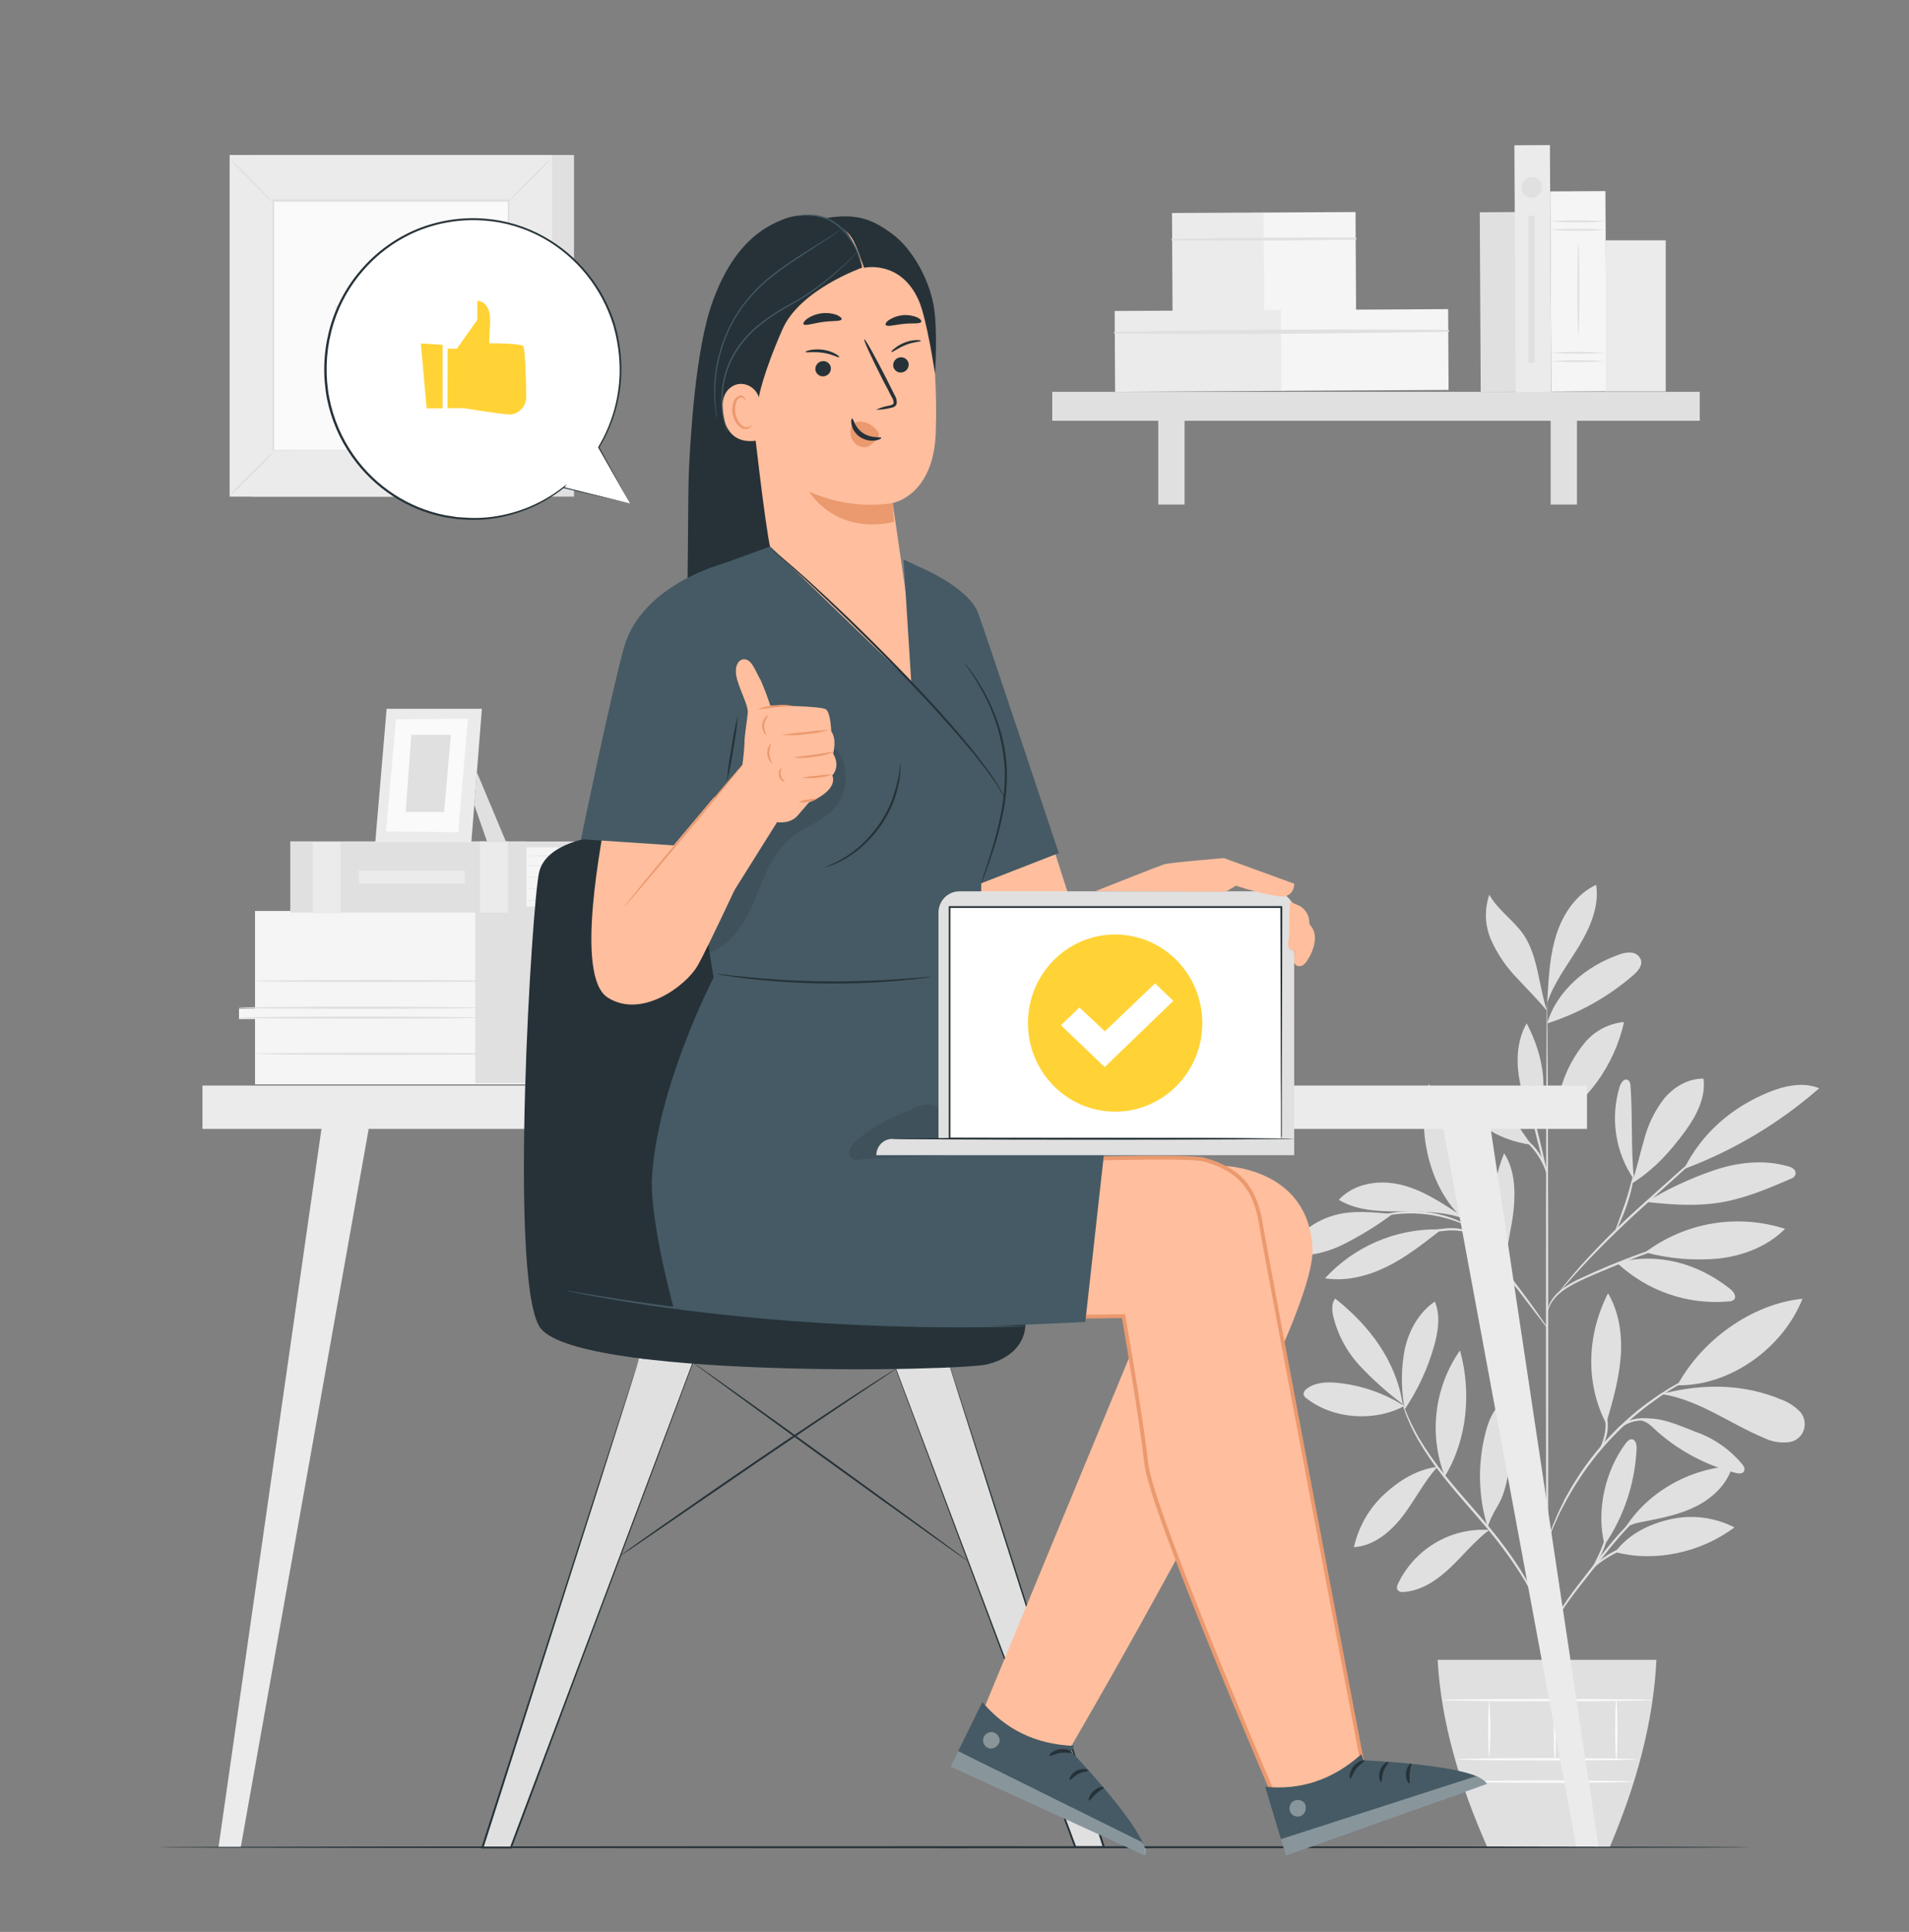 <svg width="335" height="339" viewBox="0 0 335 339" fill="none" xmlns="http://www.w3.org/2000/svg">
<rect x="0" y="0" width="335" height="339" fill="#808080" stroke="none"/>
<path d="M100.73 27.195H44.129V87.147H100.73V27.195Z" fill="#E0E0E0"/>
<path d="M96.896 27.195H40.295V87.147H96.896V27.195Z" fill="#EBEBEB"/>
<path d="M89.291 35.256H47.908V79.087H89.291V35.256Z" fill="#FAFAFA"/>
<path d="M47.907 79.378C47.603 79.82 47.257 80.23 46.874 80.604C46.207 81.281 45.274 82.263 44.208 83.313C43.141 84.363 42.208 85.291 41.541 85.948C41.181 86.328 40.786 86.673 40.361 86.978C40.654 86.535 40.991 86.124 41.368 85.752C42.035 85.074 42.968 84.085 44.034 83.042C45.101 81.999 46.034 81.064 46.734 80.401C47.087 80.017 47.48 79.674 47.907 79.378Z" fill="#E0E0E0"/>
<path d="M89.291 79.249C89.714 79.561 90.107 79.912 90.464 80.299C91.131 80.977 92.097 81.925 93.131 83.009C94.164 84.093 95.07 85.041 95.724 85.718C96.1 86.083 96.439 86.484 96.737 86.917C96.311 86.613 95.917 86.263 95.564 85.874C94.897 85.197 93.93 84.248 92.897 83.165C91.864 82.081 90.957 81.132 90.304 80.455C89.926 80.091 89.586 79.687 89.291 79.249Z" fill="#E0E0E0"/>
<path d="M89.178 35.371C89.481 34.939 89.828 34.539 90.211 34.178C90.878 33.501 91.804 32.519 92.844 31.469C93.884 30.419 94.844 29.491 95.544 28.834C95.906 28.453 96.303 28.108 96.73 27.805C96.425 28.234 96.079 28.631 95.697 28.99C95.031 29.667 94.104 30.656 93.031 31.699C91.957 32.743 91.031 33.677 90.324 34.341C89.977 34.723 89.593 35.068 89.178 35.371Z" fill="#E0E0E0"/>
<path d="M47.795 35.479C47.372 35.168 46.98 34.816 46.622 34.429C45.956 33.752 44.983 32.804 43.956 31.72C42.929 30.636 42.009 29.688 41.356 29.01C40.981 28.647 40.644 28.245 40.35 27.811C40.771 28.12 41.162 28.469 41.516 28.855C42.183 29.532 43.156 30.48 44.183 31.564C45.209 32.648 46.129 33.596 46.782 34.273C47.161 34.638 47.501 35.042 47.795 35.479Z" fill="#E0E0E0"/>
<path d="M89.178 79.087C89.178 79.087 89.178 79.012 89.178 78.877C89.178 78.742 89.178 78.525 89.178 78.267C89.178 77.719 89.178 76.913 89.178 75.903C89.178 73.831 89.178 70.81 89.178 66.969C89.178 59.295 89.138 48.356 89.105 35.256L89.244 35.391H47.975L48.129 35.235C48.129 51.322 48.129 66.394 48.129 79.067L47.995 78.931L77.886 78.999L86.271 79.04H88.491H86.305H77.939L47.942 79.107H47.809V78.972C47.809 66.278 47.809 51.2 47.809 35.141V34.978H47.969H89.238H89.371V35.12C89.371 48.254 89.318 59.227 89.304 66.956C89.304 70.783 89.304 73.79 89.264 75.856C89.264 76.872 89.264 77.658 89.264 78.193C89.264 78.45 89.264 78.647 89.264 78.789C89.264 78.931 89.178 79.087 89.178 79.087Z" fill="#E0E0E0"/>
<path d="M58.826 53.565C58.826 53.565 57.94 64.402 69.492 64.402C69.505 58.624 64.806 54.052 58.826 53.565Z" fill="#EBEBEB"/>
<path d="M79.992 53.571C79.992 53.571 69.326 52.67 69.326 64.409C75.012 64.429 79.512 59.647 79.992 53.571Z" fill="#EBEBEB"/>
<path d="M68.992 47.631C68.992 47.631 60.266 55.59 69.472 64.415C73.751 59.81 73.365 52.582 68.992 47.631Z" fill="#E0E0E0"/>
<path d="M246.455 246.73C242.933 244.493 238.954 243.103 234.823 242.666C232.923 242.47 230.823 242.524 229.317 243.696C229.142 243.801 228.998 243.95 228.898 244.13C228.799 244.31 228.748 244.513 228.75 244.719C228.845 245.003 229.036 245.243 229.29 245.396C234.023 249.06 241.182 249.528 246.455 246.717" fill="#E0E0E0"/>
<path d="M246.156 246.392C243.462 244.384 240.948 242.138 238.643 239.68C236.329 237.204 234.703 234.149 233.93 230.827C233.73 229.817 233.67 228.666 234.304 227.867C240.303 232.608 244.969 238.765 246.156 246.392Z" fill="#E0E0E0"/>
<path d="M246.396 246.683C245.84 243.361 245.885 239.964 246.529 236.659C247.282 233.387 249.035 230.258 251.789 228.388C252.822 230.847 252.375 233.678 251.649 236.245C250.519 240.225 248.758 243.991 246.436 247.395" fill="#E0E0E0"/>
<path d="M252.261 257.392C248.701 257.832 245.595 259.742 242.929 262.188C240.257 264.664 238.396 267.912 237.596 271.494C241.095 271.278 244.062 268.785 246.208 265.967C248.355 263.15 249.855 260.074 252.208 257.446" fill="#E0E0E0"/>
<path d="M253.541 259.079C252.139 255.459 251.648 251.542 252.114 247.681C252.58 243.82 253.987 240.139 256.207 236.97C258.24 244.306 257.494 252.597 253.541 259.079Z" fill="#E0E0E0"/>
<path d="M261.292 268.467C258.035 268.26 254.79 269.033 251.961 270.688C249.133 272.343 246.847 274.807 245.387 277.774C245.187 278.173 245.014 278.681 245.281 279.04C245.418 279.175 245.586 279.275 245.769 279.329C245.953 279.383 246.147 279.391 246.334 279.352C249.467 279.149 252.247 277.232 254.54 275.051C256.833 272.87 258.833 270.343 261.366 268.46" fill="#E0E0E0"/>
<path d="M261.046 267.959C259.377 262.495 259.275 256.661 260.753 251.14C261.333 248.973 262.313 246.697 264.286 245.681C264.364 245.627 264.453 245.591 264.546 245.574C264.639 245.558 264.734 245.562 264.826 245.586C264.984 245.671 265.106 245.814 265.166 245.986C265.826 247.5 266.112 249.156 265.999 250.808C265.881 252.454 265.631 254.087 265.252 255.692C264.632 258.679 264.306 261.89 262.693 264.464C262.31 265.082 261.967 265.724 261.666 266.387C261.359 267.065 261.359 267.275 261.079 267.796" fill="#E0E0E0"/>
<path d="M281.578 271.068C280.058 265.182 281.671 258.056 285.317 253.233C285.591 252.881 285.944 252.502 286.384 252.556C287.05 252.617 287.23 253.531 287.197 254.215C286.924 260.263 284.976 266.109 281.578 271.081" fill="#E0E0E0"/>
<path d="M283.432 272.348C290.464 274.21 298.53 272.402 304.376 268.019C300.872 266.235 296.868 265.737 293.044 266.611C289.258 267.491 285.798 269.212 283.438 272.348" fill="#E0E0E0"/>
<path d="M284.99 268.433C288.93 261.91 296.476 257.656 304.002 257.27C303.135 260.379 300.615 262.79 297.782 264.253C294.949 265.717 291.783 266.347 288.657 266.963C287.443 267.2 285.777 267.464 284.99 268.433Z" fill="#E0E0E0"/>
<path d="M281.971 249.44C283.038 245.728 284.111 241.989 284.404 238.128C284.697 234.267 284.151 230.251 282.184 226.938C278.505 234.173 278.138 242.619 281.858 249.826" fill="#E0E0E0"/>
<path d="M294.357 243.08C298.657 235.134 307.429 228.794 316.309 227.9C312.882 236.57 303.543 243.263 294.357 243.08Z" fill="#E0E0E0"/>
<path d="M291.65 244.637C298.063 245.626 303.529 249.792 309.522 252.312C310.777 252.931 312.17 253.202 313.562 253.097C314.21 253.094 314.842 252.888 315.372 252.507C315.901 252.126 316.302 251.589 316.521 250.968C316.739 250.347 316.764 249.673 316.593 249.037C316.421 248.402 316.061 247.835 315.561 247.415C314.712 246.619 313.715 246.004 312.628 245.606C306.096 242.842 299.096 242.775 292.217 244.448" fill="#E0E0E0"/>
<path d="M287.938 249.209C289.391 249.629 289.884 250.395 291.037 251.391C294.958 254.777 299.596 257.197 304.589 258.462C305.109 258.591 305.782 258.645 306.042 258.171C306.302 257.697 305.982 257.25 305.689 256.884C303.512 254.288 300.687 252.336 297.51 251.235C294.377 250.056 291.67 248.627 287.938 248.932" fill="#E0E0E0"/>
<path d="M283.744 221.594C286.377 224.055 289.487 225.929 292.875 227.096C296.262 228.263 299.853 228.696 303.416 228.368C303.742 228.374 304.06 228.259 304.309 228.043C304.802 227.494 304.209 226.647 303.642 226.194C297.856 221.615 290.857 219.711 283.751 221.567" fill="#E0E0E0"/>
<path d="M288.711 219.752C292.193 217.147 296.231 215.416 300.497 214.7C304.762 213.985 309.134 214.304 313.255 215.633C310.162 218.729 305.876 220.375 301.556 220.849C297.244 221.25 292.896 220.879 288.711 219.752Z" fill="#E0E0E0"/>
<path d="M286.738 207.065C286.172 201.199 286.538 196.573 286.138 190.68C286.138 190.206 286.012 189.644 285.578 189.474C284.972 189.237 284.472 189.989 284.245 190.612C283.404 193.344 283.189 196.235 283.615 199.064C284.042 201.893 285.098 204.586 286.705 206.936" fill="#E0E0E0"/>
<path d="M286.324 207.708C290.237 205.25 293.17 202.046 295.883 198.273C297.77 195.645 299.363 192.502 298.936 189.278C296.27 189.224 293.764 190.707 292.037 192.759C290.392 194.884 289.196 197.33 288.524 199.946C287.757 202.527 287.224 205.175 286.324 207.708Z" fill="#E0E0E0"/>
<path d="M295.718 205.06C304.322 201.822 312.289 197.048 319.242 190.964C316.436 189.813 313.243 190.504 310.409 191.642C303.99 194.277 298.744 198.72 295.598 204.979" fill="#E0E0E0"/>
<path d="M288.963 210.919C293.309 211.4 297.722 211.718 302.028 210.987C306.335 210.255 310.267 208.562 314.22 206.869C314.573 206.759 314.871 206.517 315.054 206.191C315.115 206.005 315.119 205.804 315.066 205.616C315.012 205.427 314.903 205.259 314.754 205.135C314.45 204.889 314.094 204.719 313.714 204.64C309.414 203.414 304.768 203.963 300.535 205.439C296.502 206.83 292.623 208.646 288.963 210.858" fill="#E0E0E0"/>
<path d="M264.166 221.797C261.206 215.701 261.4 208.63 263.953 202.364C265.759 205.155 265.953 208.704 265.646 212.03C265.339 215.356 264.313 218.763 264.259 222.102" fill="#E0E0E0"/>
<path d="M252.328 215.728C248.619 215.679 244.94 216.417 241.528 217.895C238.115 219.373 235.044 221.558 232.51 224.31C236.203 224.9 240.002 223.931 243.362 222.278C246.722 220.626 249.708 218.275 252.694 215.952" fill="#E0E0E0"/>
<path d="M244.375 213.026C240.756 212.728 237.269 212.274 233.79 213.357C230.31 214.441 227.124 216.9 225.73 220.307C229.145 220.586 232.57 219.928 235.649 218.404C238.71 216.879 241.63 215.079 244.375 213.026Z" fill="#E0E0E0"/>
<path d="M256.153 213.148C252.9 210.98 249.554 208.779 245.768 207.878C241.982 206.977 237.582 207.641 234.936 210.547C238.009 212.376 241.728 212.579 245.288 212.579C248.848 212.579 253.207 212.531 256.56 213.737" fill="#E0E0E0"/>
<path d="M256.174 213.324C250.608 207.77 248.501 197.792 250.741 190.206C255.133 197.04 257.053 205.211 256.174 213.324Z" fill="#E0E0E0"/>
<path d="M271.479 197.589C272.532 195.11 273.265 192.509 274.212 189.982C275.069 187.421 276.387 185.044 278.098 182.972C279.841 180.89 282.318 179.586 284.997 179.341C284.139 183.167 282.507 186.769 280.203 189.917C277.9 193.066 274.976 195.693 271.618 197.63" fill="#E0E0E0"/>
<path d="M268.713 200.867C266.973 198.442 264.967 195.144 262.614 193.328C260.261 191.513 257.187 190.416 254.314 191.113C255.804 193.764 257.88 196.026 260.38 197.719C262.879 199.412 265.732 200.49 268.713 200.867Z" fill="#E0E0E0"/>
<path d="M269.265 197.786C268.125 194.846 266.979 191.872 266.519 188.75C266.059 185.627 266.339 182.288 267.912 179.565C270.965 185.431 271.951 191.757 269.418 197.853" fill="#E0E0E0"/>
<path d="M271.506 179.571C273.239 173.753 278.479 169.465 284.138 167.501C284.841 167.212 285.602 167.096 286.358 167.162C286.734 167.207 287.088 167.362 287.379 167.609C287.669 167.855 287.882 168.183 287.991 168.551C288.198 169.54 287.391 170.427 286.658 171.084C282.232 174.922 277.087 177.809 271.533 179.571" fill="#E0E0E0"/>
<path d="M271.572 174.81C271.792 171.064 272.018 167.258 273.218 163.701C274.418 160.145 276.738 156.813 280.104 155.262C280.678 159.048 279.031 162.814 277.045 166.099C275.058 169.384 272.672 172.432 271.479 176.07" fill="#E0E0E0"/>
<path d="M271.48 177.397C270.053 173.157 269.9 167.772 267.407 164.074C265.66 161.493 262.861 159.732 261.354 157.002C260.446 159.624 260.572 162.501 261.707 165.029C262.842 167.532 264.407 169.809 266.327 171.755C268.18 173.787 269.76 175.271 271.48 177.397Z" fill="#E0E0E0"/>
<path d="M271.505 302.253C271.398 302.253 271.298 273.967 271.291 239.09C271.285 204.213 271.365 175.914 271.478 175.914C271.591 175.914 271.685 204.193 271.691 239.09C271.698 273.987 271.618 302.253 271.505 302.253Z" fill="#E0E0E0"/>
<path d="M295.83 217.53C295.494 217.697 295.144 217.83 294.783 217.93L291.904 218.919C289.477 219.759 286.137 220.951 282.518 222.482C278.898 224.012 275.552 225.313 273.625 227.006C272.859 227.66 272.248 228.482 271.839 229.411C271.566 230.088 271.519 230.481 271.479 230.474C271.463 230.376 271.463 230.275 271.479 230.176C271.522 229.895 271.591 229.618 271.686 229.35C272.049 228.364 272.646 227.484 273.425 226.79C274.588 225.792 275.888 224.973 277.285 224.358C278.825 223.626 280.538 222.861 282.351 222.102C285.984 220.592 289.35 219.393 291.804 218.641C293.03 218.255 294.03 217.964 294.73 217.774C295.088 217.657 295.456 217.576 295.83 217.53Z" fill="#E0E0E0"/>
<path d="M303.802 197.63C303.802 197.63 303.715 197.752 303.508 197.948L302.615 198.802L299.282 201.877L288.183 211.922C283.85 215.837 280.111 219.583 277.518 222.4C276.218 223.809 275.191 224.974 274.491 225.787C274.171 226.167 273.905 226.465 273.685 226.722C273.465 226.979 273.398 227.047 273.385 227.034C273.454 226.907 273.534 226.787 273.625 226.675C273.791 226.444 274.038 226.106 274.371 225.686C275.038 224.839 276.031 223.654 277.304 222.204C280.654 218.486 284.196 214.952 287.917 211.617C292.263 207.702 296.222 204.166 299.096 201.66L302.515 198.68L303.455 197.887C303.561 197.788 303.677 197.702 303.802 197.63Z" fill="#E0E0E0"/>
<path d="M283.512 215.904C283.398 215.85 284.298 213.73 285.205 211.041C286.111 208.352 286.538 206.09 286.658 206.11C286.778 206.13 286.505 208.454 285.585 211.177C285.2 212.329 284.755 213.459 284.252 214.563C284.069 215.044 283.82 215.496 283.512 215.904Z" fill="#E0E0E0"/>
<path d="M271.532 233.007C271.284 232.77 271.06 232.507 270.866 232.222L269.153 229.993C267.719 228.103 265.733 225.502 263.507 222.651C261.28 219.799 259.234 217.232 257.754 215.396L256.014 213.209C255.785 212.951 255.584 212.669 255.414 212.369C255.678 212.589 255.919 212.837 256.134 213.107C256.581 213.595 257.214 214.319 257.98 215.22C259.52 217.029 261.607 219.555 263.833 222.414C266.06 225.272 268.019 227.9 269.399 229.831C270.066 230.799 270.632 231.585 271.006 232.14C271.206 232.413 271.382 232.704 271.532 233.007Z" fill="#E0E0E0"/>
<path d="M266.198 226.065C266.132 226.139 264.712 224.419 263.965 221.818C263.545 220.431 263.373 218.979 263.459 217.53H263.632C263.559 217.855 263.499 218.031 263.465 218.025C263.432 218.018 263.432 217.835 263.465 217.503H263.645C263.729 218.914 263.968 220.312 264.359 221.669C265.072 224.202 266.305 225.997 266.198 226.065Z" fill="#E0E0E0"/>
<path d="M259.346 217.266C258.867 216.893 258.343 216.583 257.786 216.345C256.383 215.918 254.906 215.798 253.454 215.993C251.983 216.108 250.525 216.348 249.094 216.711C248.508 216.901 247.909 217.046 247.301 217.144C247.836 216.822 248.416 216.582 249.021 216.433C250.453 215.981 251.931 215.697 253.427 215.586C254.933 215.382 256.464 215.55 257.893 216.074C258.5 216.285 259.015 216.707 259.346 217.266Z" fill="#E0E0E0"/>
<path d="M257.681 215.132C257.681 215.193 256.774 214.76 255.294 214.245C251.423 212.897 247.276 212.578 243.249 213.317C241.709 213.595 240.776 213.886 240.756 213.818C240.951 213.694 241.165 213.602 241.389 213.547C241.98 213.337 242.583 213.165 243.196 213.033C247.263 212.125 251.503 212.452 255.388 213.974C255.971 214.201 256.541 214.464 257.094 214.76C257.488 214.977 257.694 215.105 257.681 215.132Z" fill="#E0E0E0"/>
<path d="M271.48 206.11C271.373 206.11 270.593 203.401 269.74 199.96C268.887 196.519 268.274 193.735 268.407 193.708C268.54 193.681 269.294 196.417 270.147 199.858C271 203.299 271.587 206.083 271.48 206.11Z" fill="#E0E0E0"/>
<path d="M271.592 206.11C271.472 206.151 270.965 204.308 269.659 202.425C268.839 201.312 267.883 200.311 266.812 199.445C267.218 199.548 267.595 199.745 267.912 200.021C268.719 200.621 269.42 201.356 269.986 202.195C270.848 203.335 271.402 204.685 271.592 206.11Z" fill="#E0E0E0"/>
<path d="M271.506 287.196C271.466 287.196 271.38 286.518 271.066 285.313C270.607 283.622 269.984 281.981 269.207 280.415C267.287 276.426 263.787 271.359 259.341 266.293C257.135 263.732 255.001 261.321 253.188 259.011C251.56 256.977 250.087 254.819 248.782 252.556C247.909 251.029 247.167 249.429 246.562 247.774C246.356 247.178 246.209 246.724 246.122 246.419C246.065 246.244 246.029 246.062 246.016 245.877C246.056 245.877 246.256 246.555 246.716 247.679C247.374 249.302 248.149 250.873 249.035 252.38C250.364 254.606 251.85 256.732 253.482 258.74C255.301 261.023 257.441 263.428 259.648 265.988C264.107 271.075 267.6 276.196 269.473 280.26C270.233 281.852 270.821 283.524 271.226 285.245C271.338 285.711 271.42 286.184 271.473 286.661C271.505 286.837 271.516 287.017 271.506 287.196Z" fill="#E0E0E0"/>
<path d="M293.49 261.951C293.12 262.2 292.734 262.426 292.337 262.628C291.295 263.231 290.297 263.91 289.351 264.66C287.95 265.766 286.637 266.982 285.424 268.297C284.045 269.774 282.625 271.495 281.178 273.33C278.285 277.022 275.579 280.287 273.959 282.894C273.132 284.188 272.532 285.279 272.139 286.044C271.958 286.453 271.746 286.847 271.506 287.223C271.525 287.107 271.561 286.995 271.613 286.891C271.699 286.681 271.819 286.362 271.999 285.976C272.508 284.864 273.08 283.783 273.712 282.739C275.292 280.07 277.979 276.758 280.865 273.073C282.318 271.23 283.751 269.51 285.158 268.033C286.391 266.722 287.729 265.517 289.157 264.43C290.129 263.7 291.162 263.059 292.244 262.513C292.624 262.316 292.91 262.195 293.144 262.106C293.247 262.031 293.365 261.978 293.49 261.951Z" fill="#E0E0E0"/>
<path d="M293.918 270.133C293.117 270.316 292.303 270.436 291.484 270.492C289.53 270.698 287.598 271.084 285.712 271.644C283.848 272.262 282.099 273.194 280.539 274.4C279.346 275.342 278.786 276.114 278.732 276.067C278.816 275.856 278.938 275.663 279.092 275.498C279.471 275.006 279.895 274.552 280.359 274.143C281.901 272.839 283.675 271.848 285.585 271.224C287.497 270.648 289.467 270.293 291.458 270.167C292.275 270.079 293.098 270.068 293.918 270.133Z" fill="#E0E0E0"/>
<path d="M279.438 275.172C279.311 275.098 280.411 273.391 281.258 271.108C282.104 268.826 282.244 266.773 282.391 266.794C282.454 267.244 282.44 267.702 282.351 268.148C282.229 269.215 281.99 270.265 281.638 271.278C281.269 272.282 280.795 273.242 280.224 274.143C280.019 274.527 279.753 274.875 279.438 275.172Z" fill="#E0E0E0"/>
<path d="M300.609 239.978C300.484 240.059 300.353 240.13 300.216 240.188L299.069 240.716C298.569 240.933 297.962 241.21 297.276 241.576C296.589 241.942 295.789 242.308 294.949 242.822L293.616 243.588C293.156 243.859 292.696 244.177 292.216 244.482C291.236 245.092 290.257 245.837 289.21 246.588C284.726 249.991 280.814 254.108 277.624 258.781C276.918 259.871 276.218 260.894 275.658 261.91C275.371 262.411 275.071 262.885 274.825 263.36L274.111 264.714C273.638 265.581 273.305 266.408 272.972 267.119C272.638 267.83 272.378 268.474 272.185 268.975L271.705 270.153C271.656 270.296 271.591 270.432 271.512 270.56C271.532 270.411 271.57 270.265 271.625 270.126C271.738 269.808 271.872 269.408 272.038 268.914C272.249 268.274 272.492 267.646 272.765 267.031C273.078 266.306 273.398 265.466 273.858 264.586L274.525 263.19C274.765 262.709 275.058 262.228 275.345 261.714C275.891 260.684 276.585 259.682 277.291 258.55C280.467 253.819 284.412 249.671 288.957 246.284C290.023 245.525 291.016 244.787 292.01 244.191C292.503 243.886 292.963 243.574 293.43 243.31L294.763 242.558C295.609 242.064 296.429 241.705 297.129 241.366C297.724 241.065 298.333 240.796 298.956 240.56L300.136 240.106C300.286 240.04 300.446 239.997 300.609 239.978Z" fill="#E0E0E0"/>
<path d="M283.211 251.817C283.374 251.248 283.707 250.744 284.164 250.375C285.235 249.425 286.603 248.892 288.024 248.871C289.414 248.861 290.792 249.135 292.077 249.677C292.621 249.852 293.137 250.105 293.61 250.429C293.063 250.318 292.527 250.155 292.01 249.941C290.737 249.499 289.402 249.27 288.057 249.264C286.724 249.292 285.435 249.753 284.377 250.578C283.96 250.963 283.571 251.377 283.211 251.817Z" fill="#E0E0E0"/>
<path d="M280.611 254.547C280.497 254.486 281.477 253.023 281.704 250.93C281.931 248.837 281.337 247.184 281.457 247.15C281.577 247.117 281.724 247.516 281.911 248.207C282.385 250.028 282.164 251.964 281.291 253.626C280.951 254.249 280.677 254.574 280.611 254.547Z" fill="#E0E0E0"/>
<path d="M252.281 291.26C252.881 302.097 256.088 313.064 261.02 324.179H282.458C287.164 313.138 290.144 302.165 290.677 291.26H252.281Z" fill="#E0E0E0"/>
<path d="M287.205 308.715C287.205 308.83 280.146 308.925 271.433 308.925C262.721 308.925 255.668 308.83 255.668 308.715C255.668 308.6 262.727 308.512 271.433 308.512C280.139 308.512 287.205 308.607 287.205 308.715Z" fill="#FAFAFA"/>
<path d="M286.724 312.63C286.724 312.745 280.105 312.84 271.945 312.84C263.786 312.84 257.16 312.745 257.16 312.63C257.16 312.515 263.779 312.427 271.945 312.427C280.111 312.427 286.724 312.522 286.724 312.63Z" fill="#FAFAFA"/>
<path d="M261.346 298.324C261.613 301.665 261.613 305.022 261.346 308.363C261.233 308.363 261.146 306.114 261.146 303.343C261.146 300.573 261.253 298.324 261.346 298.324Z" fill="#FAFAFA"/>
<path d="M272.852 298.324C272.966 298.324 273.052 300.648 273.052 303.52C273.052 306.392 272.966 308.715 272.852 308.715C272.739 308.715 272.652 306.392 272.652 303.52C272.652 300.648 272.739 298.324 272.852 298.324Z" fill="#FAFAFA"/>
<path d="M283.637 298.236C283.751 298.236 283.837 300.607 283.837 303.533C283.837 306.459 283.751 308.837 283.637 308.837C283.524 308.837 283.438 306.466 283.438 303.533C283.438 300.6 283.524 298.236 283.637 298.236Z" fill="#FAFAFA"/>
<path d="M290.01 298.324C290.01 298.439 281.731 298.527 271.519 298.527C261.307 298.527 253.027 298.439 253.027 298.324C253.027 298.209 261.3 298.121 271.519 298.121C281.738 298.121 290.01 298.209 290.01 298.324Z" fill="#FAFAFA"/>
<path d="M278.492 190.49H35.529V198.097H278.492V190.49Z" fill="#EBEBEB"/>
<path d="M56.547 197.162L38.342 324.145H42.248L64.699 198.097L56.547 197.162Z" fill="#EBEBEB"/>
<path d="M261.333 196.356L280.538 324.145H276.638L253.174 197.521L261.333 196.356Z" fill="#EBEBEB"/>
<path d="M44.755 159.854V176.977H41.941V178.82H44.755V190.28H97.362V179.849H93.47V177.573H97.362V174.187H99.096V172.642H97.029V159.854H44.755Z" fill="#F5F5F5"/>
<path d="M83.385 159.881V190.084H97.35V179.659H93.457V177.58L97.35 177.648V174.241H99.117L99.083 172.48L97.03 172.432V159.833L83.385 159.881Z" fill="#E0E0E0"/>
<path d="M84.378 178.569C84.378 178.677 74.866 178.759 63.127 178.759C51.388 178.759 41.869 178.677 41.869 178.569C41.869 178.461 51.388 178.379 63.127 178.379C74.866 178.379 84.378 178.467 84.378 178.569Z" fill="#E0E0E0"/>
<path d="M84.378 176.828C84.378 176.937 74.866 177.018 63.127 177.018C51.388 177.018 41.869 176.937 41.869 176.828C41.869 176.72 51.388 176.639 63.127 176.639C74.866 176.639 84.378 176.727 84.378 176.828Z" fill="#E0E0E0"/>
<path d="M87.111 172.148C87.111 172.256 77.592 172.337 65.859 172.337C54.127 172.337 44.602 172.256 44.602 172.148C44.602 172.039 54.114 171.958 65.859 171.958C77.605 171.958 87.111 172.046 87.111 172.148Z" fill="#E0E0E0"/>
<path d="M87.365 184.916C87.365 185.024 77.852 185.112 66.113 185.112C54.374 185.112 44.855 185.024 44.855 184.916C44.855 184.807 54.368 184.726 66.113 184.726C77.859 184.726 87.365 184.801 87.365 184.916Z" fill="#E0E0E0"/>
<path d="M101.249 148.366H92.076V159.448H101.249V148.366Z" fill="#F5F5F5"/>
<path d="M92.391 147.641H50.941V160.138H92.391V147.641Z" fill="#E0E0E0"/>
<path d="M101.523 148.698H91.277V147.662H101.523C101.661 147.662 101.793 147.717 101.891 147.816C101.988 147.915 102.043 148.05 102.043 148.19C102.038 148.327 101.981 148.456 101.884 148.55C101.787 148.645 101.657 148.698 101.523 148.698Z" fill="#E0E0E0"/>
<path d="M101.523 160.145H91.277V159.088H101.523C101.661 159.088 101.793 159.144 101.891 159.243C101.988 159.342 102.043 159.477 102.043 159.617C102.043 159.757 101.988 159.891 101.891 159.99C101.793 160.089 101.661 160.145 101.523 160.145Z" fill="#E0E0E0"/>
<path d="M89.138 147.641H84.238V160.138H89.138V147.641Z" fill="#EBEBEB"/>
<path d="M59.786 147.784H54.887V160.281H59.786V147.784Z" fill="#EBEBEB"/>
<path d="M101.249 150.202C101.249 150.202 99.25 150.256 96.817 150.256C94.383 150.256 92.377 150.256 92.377 150.202C92.377 150.147 94.377 150.141 96.817 150.141C99.256 150.141 101.249 150.168 101.249 150.202Z" fill="#E0E0E0"/>
<path d="M101.249 151.861C101.249 151.861 99.25 151.916 96.817 151.916C94.383 151.916 92.377 151.916 92.377 151.861C92.377 151.807 94.377 151.807 96.817 151.807C99.256 151.807 101.249 151.827 101.249 151.861Z" fill="#E0E0E0"/>
<path d="M101.249 153.907C101.249 153.907 99.25 153.961 96.817 153.961C94.383 153.961 92.377 153.961 92.377 153.907C92.377 153.853 94.377 153.853 96.817 153.853C99.256 153.853 101.249 153.873 101.249 153.907Z" fill="#E0E0E0"/>
<path d="M101.249 155.953C101.249 155.953 99.25 156.007 96.817 156.007C94.383 156.007 92.377 156.007 92.377 155.953C92.377 155.898 94.377 155.898 96.817 155.898C99.256 155.898 101.249 155.919 101.249 155.953Z" fill="#E0E0E0"/>
<path d="M101.249 157.998C101.249 157.998 99.25 158.052 96.817 158.052C94.383 158.052 92.377 158.052 92.377 157.998C92.377 157.944 94.377 157.944 96.817 157.944C99.256 157.944 101.249 157.964 101.249 157.998Z" fill="#E0E0E0"/>
<path d="M81.598 152.782H62.953V155.031H81.598V152.782Z" fill="#EBEBEB"/>
<path d="M83.684 135.51L88.843 147.824H85.524L83.231 141.247L83.684 135.51Z" fill="#E0E0E0"/>
<path d="M67.847 124.375L65.853 147.824H82.712L84.565 124.375H67.847Z" fill="#EBEBEB"/>
<path d="M69.493 126.23L67.746 145.873L80.405 146.043L82.111 126.115L69.493 126.23Z" fill="#FAFAFA"/>
<path d="M72.179 128.953L71.186 142.466H77.938L79.125 128.953H72.179Z" fill="#E0E0E0"/>
<path d="M265.906 37.21L259.674 37.245L259.842 68.761L266.074 68.727L265.906 37.21Z" fill="#E0E0E0"/>
<path d="M221.813 37.291L205.668 37.379L205.761 54.78L221.905 54.691L221.813 37.291Z" fill="#EBEBEB"/>
<path d="M237.877 37.209L221.732 37.298L221.825 54.699L237.97 54.61L237.877 37.209Z" fill="#F5F5F5"/>
<path d="M205.693 42.198C216.418 42.293 227.177 42.198 237.903 42.049C237.942 42.041 237.978 42.02 238.003 41.988C238.028 41.957 238.042 41.917 238.042 41.877C238.042 41.836 238.028 41.797 238.003 41.765C237.978 41.733 237.942 41.712 237.903 41.704C227.179 41.641 216.445 41.706 205.699 41.9C205.66 41.9 205.623 41.916 205.596 41.944C205.568 41.972 205.553 42.01 205.553 42.049C205.553 42.089 205.568 42.127 205.596 42.155C205.623 42.183 205.66 42.198 205.699 42.198H205.693Z" fill="#E0E0E0"/>
<path d="M224.937 54.41L195.607 54.571L195.683 68.748L225.013 68.587L224.937 54.41Z" fill="#EBEBEB"/>
<path d="M254.127 54.243L224.797 54.404L224.872 68.581L254.202 68.42L254.127 54.243Z" fill="#F5F5F5"/>
<path d="M195.619 58.523C215.104 58.746 234.655 58.523 254.14 58.231C254.186 58.231 254.23 58.213 254.263 58.18C254.295 58.147 254.313 58.102 254.313 58.055C254.313 58.009 254.295 57.964 254.263 57.931C254.23 57.898 254.186 57.879 254.14 57.879C234.655 57.778 215.097 57.785 195.619 58.225C195.58 58.225 195.543 58.24 195.516 58.268C195.488 58.296 195.473 58.334 195.473 58.374C195.473 58.413 195.488 58.451 195.516 58.479C195.543 58.507 195.58 58.523 195.619 58.523Z" fill="#E0E0E0"/>
<path d="M298.283 68.757H184.654V73.837H298.283V68.757Z" fill="#E0E0E0"/>
<path d="M207.873 71.203H203.26V88.536H207.873V71.203Z" fill="#E0E0E0"/>
<path d="M276.732 71.203H272.119V88.536H276.732V71.203Z" fill="#E0E0E0"/>
<path d="M271.985 25.459L265.752 25.493L265.983 68.843L272.215 68.809L271.985 25.459Z" fill="#EBEBEB"/>
<path d="M281.727 33.534L272.041 33.587L272.228 68.714L281.914 68.66L281.727 33.534Z" fill="#F5F5F5"/>
<path d="M281.664 40.309C280.055 40.478 278.435 40.535 276.818 40.478C275.203 40.535 273.586 40.478 271.979 40.309C275.203 40.083 278.439 40.083 281.664 40.309Z" fill="#E0E0E0"/>
<path d="M281.664 38.832C280.055 39.002 278.435 39.058 276.818 39.001C275.203 39.058 273.586 39.002 271.979 38.832C275.203 38.606 278.439 38.606 281.664 38.832Z" fill="#E0E0E0"/>
<path d="M281.664 63.386C278.439 63.612 275.203 63.612 271.979 63.386C275.203 63.16 278.439 63.16 281.664 63.386Z" fill="#E0E0E0"/>
<path d="M281.664 61.909C278.439 62.135 275.203 62.135 271.979 61.909C275.203 61.683 278.439 61.683 281.664 61.909Z" fill="#E0E0E0"/>
<path d="M276.978 58.692C276.885 58.692 276.805 55.149 276.805 50.774C276.805 46.398 276.885 42.862 276.978 42.862C277.071 42.862 277.145 46.405 277.145 50.774C277.145 55.143 277.065 58.692 276.978 58.692Z" fill="#E0E0E0"/>
<path d="M292.311 42.171H281.766V68.69H292.311V42.171Z" fill="#EBEBEB"/>
<path d="M270.573 32.871C270.574 33.232 270.47 33.585 270.274 33.886C270.077 34.186 269.798 34.421 269.47 34.56C269.143 34.699 268.782 34.736 268.434 34.666C268.085 34.597 267.765 34.424 267.514 34.169C267.262 33.914 267.091 33.59 267.021 33.236C266.952 32.883 266.987 32.516 267.122 32.182C267.258 31.849 267.488 31.564 267.783 31.364C268.078 31.163 268.425 31.056 268.779 31.056C269.254 31.056 269.709 31.247 270.045 31.587C270.381 31.928 270.571 32.389 270.573 32.871Z" fill="#E0E0E0"/>
<path d="M269.333 37.884H268.227V63.67H269.333V37.884Z" fill="#E0E0E0"/>
<path d="M307.243 324.145C307.243 324.24 244.582 324.321 167.363 324.321C90.144 324.321 27.471 324.24 27.471 324.145C27.471 324.05 90.091 323.969 167.363 323.969C244.636 323.969 307.243 324.043 307.243 324.145Z" fill="#263238"/>
<path d="M166.217 238.338L193.701 324.145H188.695L156.498 238.338H166.217Z" fill="#E0E0E0"/>
<path d="M166.218 238.338H165.551H163.685L156.472 238.379L156.539 238.277C162.058 252.888 173.957 284.486 187.742 321.063C188.115 322.065 188.489 323.095 188.862 324.05L188.702 323.941H193.702L193.535 324.172C185.862 300.119 179.016 278.681 174.09 263.251C171.637 255.523 169.664 249.304 168.304 245.003C167.638 242.856 167.104 241.19 166.744 240.052L166.344 238.758C166.258 238.467 166.218 238.311 166.218 238.311C166.218 238.311 166.271 238.447 166.364 238.731L166.784 239.998C167.151 241.129 167.691 242.775 168.384 244.902C169.771 249.189 171.77 255.387 174.264 263.082C179.23 278.532 186.129 299.99 193.862 324.043L193.935 324.273H188.602L188.555 324.158C188.189 323.169 187.809 322.174 187.436 321.171C173.737 284.54 161.905 252.908 156.445 238.318V238.216H156.552L163.805 238.257H165.651C166.024 238.325 166.218 238.338 166.218 238.338Z" fill="#263238"/>
<path d="M112.128 238.338L84.644 324.145H89.644L121.847 238.338H112.128Z" fill="#E0E0E0"/>
<path d="M112.129 238.338C112.129 238.338 112.336 238.338 112.749 238.338H114.595L121.848 238.298H121.955L121.915 238.399C116.462 252.99 104.63 284.622 90.931 321.253L89.804 324.24L89.764 324.355H84.432L84.505 324.125L104.11 263.163L109.989 244.983C110.656 242.856 111.222 241.21 111.589 240.079L112.009 238.813C112.102 238.528 112.156 238.393 112.156 238.393C112.156 238.393 112.116 238.548 112.029 238.84L111.629 240.133C111.269 241.271 110.742 242.938 110.069 245.085C108.703 249.386 106.736 255.604 104.283 263.333C99.35 278.763 92.511 300.201 84.838 324.253L84.672 324.023H89.671L89.511 324.131L90.631 321.144C104.416 284.568 116.315 252.942 121.801 238.366L121.875 238.467L114.655 238.427H112.795L112.129 238.338Z" fill="#263238"/>
<path d="M157.204 240.221C157.053 240.351 156.893 240.469 156.724 240.573L155.311 241.522L150.105 244.99C145.712 247.929 139.652 252.007 132.993 256.545L115.941 268.23L110.769 271.759L109.362 272.666C109.203 272.786 109.034 272.89 108.855 272.978C109.002 272.845 109.158 272.722 109.322 272.612L110.695 271.616L115.808 267.999C120.134 264.965 126.14 260.799 132.806 256.261C139.472 251.723 145.545 247.672 149.978 244.787C152.191 243.351 153.978 242.192 155.244 241.4L156.691 240.506C156.854 240.398 157.026 240.303 157.204 240.221Z" fill="#263238"/>
<path d="M104.477 146.863C104.477 146.863 95.865 147.763 94.612 153.033C93.358 158.303 89.279 223.477 94.612 232.71C99.944 241.942 168.604 240.655 173.37 239.388C178.136 238.122 180.383 234.979 179.896 231.138C179.41 227.298 132.654 222.536 132.654 222.536L135.507 154.517C135.507 154.517 118.696 145.914 104.477 146.863Z" fill="#263238"/>
<path d="M179.936 232.784H179.729H179.116L176.763 232.845C174.716 232.9 171.756 232.927 168.097 232.92C160.764 232.92 150.665 232.662 139.526 231.85C133.96 231.436 128.661 230.915 123.855 230.359C119.048 229.804 114.729 229.194 111.116 228.619C109.303 228.348 107.676 228.056 106.243 227.813C104.81 227.569 103.577 227.345 102.57 227.135L100.257 226.681L99.657 226.56L99.457 226.505C99.526 226.496 99.595 226.496 99.664 226.505L100.27 226.593L102.597 226.979C103.603 227.156 104.836 227.366 106.276 227.582C107.716 227.799 109.343 228.084 111.149 228.334C114.769 228.883 119.088 229.445 123.888 230C128.687 230.556 133.987 231.05 139.553 231.464C150.685 232.276 160.784 232.554 168.097 232.635C171.75 232.676 174.71 232.683 176.763 232.676H179.736L179.936 232.784Z" fill="#455A64"/>
<path d="M169.857 273.94C169.804 274.021 158.925 266.252 145.567 256.6C132.208 246.947 121.416 239.043 121.469 238.989C121.522 238.934 132.401 246.676 145.767 256.335C159.132 265.994 169.911 273.858 169.857 273.94Z" fill="#263238"/>
<path d="M110.563 88.346L105.064 78.504C108.46 72.9 109.671 66.208 108.459 59.743C107.246 53.279 103.697 47.508 98.51 43.567C93.323 39.626 86.873 37.798 80.427 38.444C73.982 39.09 68.007 42.163 63.677 47.057C59.348 51.952 56.977 58.316 57.03 64.897C57.084 71.478 59.558 77.801 63.966 82.623C68.375 87.444 74.398 90.416 80.854 90.954C87.309 91.491 93.729 89.556 98.851 85.528L110.563 88.346Z" fill="white"/>
<path d="M110.563 88.347L98.817 85.637H98.657L98.757 85.502L98.904 85.651C95.293 88.517 90.999 90.359 86.459 90.988C85.099 91.185 83.725 91.257 82.353 91.205C81.646 91.165 80.926 91.144 80.199 91.083L78.006 90.751C71.471 89.448 65.669 85.665 61.781 80.171C59.622 77.141 58.124 73.677 57.388 70.011C56.642 66.123 56.746 62.115 57.695 58.272C58.677 54.262 60.585 50.547 63.261 47.435C65.978 44.24 69.406 41.751 73.26 40.174C76.957 38.69 80.934 38.07 84.899 38.358C88.643 38.621 92.284 39.717 95.564 41.569C101.46 44.883 105.879 50.37 107.91 56.897C108.71 59.684 109.09 62.577 109.036 65.479C108.895 70.109 107.555 74.618 105.15 78.552V78.444L110.563 88.34C110.203 87.717 108.51 84.743 104.977 78.546V78.498V78.444C107.33 74.528 108.628 70.052 108.743 65.466C108.787 62.601 108.4 59.746 107.597 56.999C105.59 50.546 101.227 45.119 95.404 41.833C92.168 40.014 88.576 38.94 84.886 38.69C80.982 38.409 77.066 39.022 73.427 40.485C69.634 42.041 66.261 44.493 63.588 47.638C60.952 50.703 59.073 54.362 58.108 58.313C57.167 62.094 57.06 66.04 57.795 69.869C58.508 73.495 59.976 76.925 62.101 79.927C65.928 85.361 71.649 89.108 78.1 90.406L80.266 90.745C80.986 90.805 81.693 90.826 82.392 90.873C83.749 90.929 85.107 90.863 86.452 90.677C90.95 90.074 95.213 88.277 98.811 85.468L99.478 84.96L98.978 85.637L98.918 85.475L110.563 88.347Z" fill="#263238"/>
<path d="M78.545 61.185H80.185L83.758 56.118V52.793C83.758 52.793 86.291 52.637 85.998 56.986C85.705 61.334 85.998 60.23 85.998 60.23C85.998 60.23 91.377 60.23 91.824 60.731C92.151 61.07 92.297 66.502 92.351 69.442C92.388 70.152 92.189 70.855 91.787 71.437C91.384 72.019 90.801 72.447 90.131 72.653C89.942 72.706 89.747 72.733 89.551 72.734C88.218 72.734 81.358 71.623 81.358 71.623H78.525L78.545 61.185Z" fill="#FFD336"/>
<path d="M73.853 60.27L74.867 71.657H77.673V60.501L73.853 60.27Z" fill="#FFD336"/>
<path d="M214.266 204.559C214.266 204.559 229.691 204.559 230.324 219.163C230.958 233.766 185.422 310.808 185.422 310.808L171.004 303.852L201.921 229.093L134.834 222.387L136.734 205.236L214.266 204.559Z" fill="#FFBE9D"/>
<path d="M188.468 306.365L188.021 307.401C188.021 307.401 202.153 322.167 200.886 325.567L166.816 309.988L172.383 298.677C176.389 303.384 181.575 306.08 188.468 306.365Z" fill="#455A64"/>
<g opacity="0.6">
<path opacity="0.6" d="M174.204 303.947C173.831 303.899 173.454 303.992 173.144 304.208C172.835 304.424 172.614 304.748 172.524 305.118C172.462 305.495 172.545 305.882 172.756 306.199C172.967 306.515 173.29 306.737 173.657 306.819C174.052 306.868 174.45 306.767 174.776 306.536C175.102 306.304 175.333 305.959 175.423 305.566C175.45 305.166 175.321 304.772 175.066 304.468C174.811 304.163 174.449 303.971 174.057 303.933" fill="white"/>
</g>
<g opacity="0.6">
<path opacity="0.6" d="M166.816 309.996L168.15 307.286L200.313 323.211C200.313 323.211 201.533 324.565 200.88 325.581L166.816 309.996Z" fill="white"/>
</g>
<path d="M188.095 307.55C188.015 307.713 187.149 307.415 186.095 307.584C185.042 307.753 184.282 308.261 184.156 308.126C184.029 307.99 184.715 307.123 186.002 306.94C187.289 306.757 188.202 307.408 188.095 307.55Z" fill="#263238"/>
<path d="M191.008 310.686C190.974 310.862 190.121 310.822 189.241 311.282C188.361 311.743 187.861 312.42 187.701 312.339C187.541 312.258 187.855 311.248 188.961 310.7C190.068 310.151 191.074 310.524 191.008 310.686Z" fill="#263238"/>
<path d="M191.115 315.956C190.948 315.956 191.115 314.974 191.922 314.242C192.728 313.511 193.701 313.504 193.708 313.673C193.715 313.843 193.041 314.121 192.375 314.73C191.708 315.34 191.288 316.017 191.115 315.956Z" fill="#263238"/>
<path d="M185.081 149.498L187.821 158.012L172.882 159.197L171.143 154.639L185.081 149.498Z" fill="#FFBE9D"/>
<path d="M227.497 160.667C227.784 161.25 228.531 161.344 229.104 161.649C229.638 161.96 230.075 162.417 230.366 162.967C230.658 163.518 230.791 164.141 230.75 164.765C230.654 166.013 230.248 167.215 229.571 168.26C229.362 168.685 229.058 169.054 228.684 169.337C228.494 169.471 228.268 169.543 228.037 169.543C227.806 169.543 227.581 169.471 227.391 169.337C226.951 168.965 227.004 168.274 227.097 167.698C227.451 165.537 226.991 162.807 227.491 160.674" fill="#FFBE9D"/>
<path d="M128.147 53.91C128.021 52.961 128.249 51.997 128.787 51.209C129.325 50.422 130.134 49.868 131.054 49.657L147.545 38.995C153.832 37.559 161.751 48.227 162.877 54.662C164.016 61.735 164.462 68.904 164.21 76.066C163.757 87.08 156.651 88.259 156.651 88.259L161.984 124.883L136.287 108.782L128.147 53.91Z" fill="#FFBE9D"/>
<path d="M159.451 63.799C159.495 64.159 159.399 64.523 159.184 64.812C158.969 65.102 158.651 65.295 158.298 65.35C157.951 65.416 157.592 65.338 157.301 65.135C157.01 64.932 156.81 64.62 156.745 64.267C156.701 63.906 156.797 63.543 157.012 63.253C157.227 62.964 157.545 62.771 157.898 62.715C158.245 62.65 158.604 62.728 158.895 62.931C159.187 63.134 159.386 63.446 159.451 63.799Z" fill="#263238"/>
<path d="M161.571 59.844C161.438 59.993 160.345 59.972 158.965 60.521C157.585 61.07 156.672 61.801 156.498 61.761C156.325 61.72 156.498 61.524 156.918 61.185C157.497 60.704 158.153 60.328 158.858 60.074C159.53 59.811 160.244 59.676 160.965 59.674C161.444 59.661 161.638 59.776 161.571 59.844Z" fill="#263238"/>
<path d="M145.8 64.47C145.842 64.831 145.745 65.195 145.528 65.484C145.312 65.773 144.993 65.966 144.64 66.021C144.293 66.085 143.936 66.006 143.647 65.803C143.357 65.6 143.158 65.289 143.093 64.938C143.047 64.577 143.143 64.213 143.358 63.923C143.574 63.633 143.893 63.44 144.247 63.386C144.594 63.321 144.953 63.398 145.244 63.602C145.535 63.805 145.735 64.117 145.8 64.47Z" fill="#263238"/>
<path d="M147.233 62.682C147.033 62.763 146.007 62.14 144.413 61.903C142.82 61.666 141.574 61.903 141.42 61.795C141.267 61.686 141.574 61.571 142.087 61.442C142.887 61.281 143.708 61.265 144.513 61.395C145.294 61.504 146.047 61.761 146.733 62.154C147.207 62.431 147.36 62.648 147.233 62.682Z" fill="#263238"/>
<path d="M153.739 71.894C154.483 71.552 155.267 71.308 156.072 71.169C156.439 71.088 156.785 70.973 156.819 70.702C156.807 70.305 156.674 69.921 156.439 69.605C155.994 68.701 155.514 67.778 154.999 66.834C152.999 62.885 151.479 59.62 151.666 59.539C151.853 59.458 153.586 62.594 155.599 66.543L156.992 69.334C157.282 69.766 157.411 70.29 157.359 70.81C157.319 70.951 157.249 71.081 157.153 71.19C157.057 71.299 156.938 71.384 156.805 71.44C156.604 71.52 156.393 71.575 156.179 71.603C155.381 71.803 154.561 71.901 153.739 71.894Z" fill="#263238"/>
<path d="M156.646 88.285C151.667 89.034 146.581 88.329 141.98 86.253C141.98 86.253 146.36 93.867 156.892 91.591L156.646 88.285Z" fill="#EB996E"/>
<path d="M153.906 75.545C153.547 75.07 153.089 74.683 152.564 74.413C152.039 74.142 151.461 73.994 150.873 73.98C150.532 73.987 150.202 74.099 149.926 74.301C149.65 74.503 149.441 74.786 149.326 75.111C149.211 75.532 149.197 75.974 149.287 76.401C149.376 76.828 149.566 77.227 149.839 77.563C150.108 77.919 150.473 78.188 150.89 78.336C151.307 78.484 151.757 78.505 152.186 78.396C152.881 78.105 153.474 77.607 153.886 76.967C154.035 76.804 154.143 76.606 154.199 76.391C154.223 76.256 154.218 76.116 154.183 75.983C154.149 75.849 154.086 75.725 153.999 75.619" fill="#EB996E"/>
<path d="M149.531 73.438C149.771 73.391 149.958 75.01 151.451 75.998C152.944 76.987 154.624 76.608 154.664 76.832C154.664 76.933 154.324 77.191 153.604 77.299C152.673 77.422 151.73 77.209 150.938 76.696C150.178 76.2 149.638 75.422 149.431 74.529C149.291 73.831 149.425 73.438 149.531 73.438Z" fill="#263238"/>
<path d="M147.699 56.023C147.559 56.43 146.079 56.26 144.366 56.504C142.653 56.748 141.239 57.243 140.999 56.884C140.893 56.708 141.133 56.321 141.666 55.915C142.412 55.415 143.26 55.094 144.145 54.976C145.031 54.859 145.932 54.948 146.779 55.238C147.432 55.542 147.759 55.827 147.699 56.023Z" fill="#263238"/>
<path d="M161.651 56.505C161.365 56.877 160.072 56.674 158.558 56.83C157.045 56.986 155.792 57.379 155.459 57.053C155.305 56.898 155.459 56.532 155.999 56.153C156.732 55.675 157.569 55.384 158.438 55.306C159.306 55.228 160.18 55.365 160.985 55.705C161.558 55.997 161.771 56.322 161.651 56.505Z" fill="#263238"/>
<path d="M120.915 82.061C121.182 77.15 121.955 61.429 125.075 52.854C128.194 44.279 132.587 40.438 137.107 38.629C138.814 37.888 140.68 37.607 142.525 37.814C144.37 38.02 146.132 38.707 147.639 39.808C149.959 41.474 151.305 46.961 151.305 46.961C151.305 46.961 140.34 50.808 137.307 57.798C133.794 65.791 133.167 69.679 133.167 69.679L132.221 73.94C132.221 73.94 134.28 92.458 135.207 96.292L120.342 110.896C120.828 106.073 120.648 86.965 120.915 82.061Z" fill="#263238"/>
<path d="M151.631 46.988C151.631 46.988 157.984 45.531 161.19 52.637C162.643 55.854 164.083 65.594 164.083 65.594C164.083 65.594 164.623 57.636 163.783 53.307C162.943 48.979 160.177 43.696 156.537 41.02C152.898 38.345 150.138 37.336 144.445 38.352C146.16 38.787 147.716 39.711 148.932 41.014C149.791 42.036 150.218 42.944 151.631 46.988Z" fill="#263238"/>
<path d="M133.287 70.207C132.9 67.823 130.154 66.523 128.247 67.965C127.201 68.751 126.494 70.174 126.881 72.707C127.92 79.48 134.367 77.001 134.347 76.812C134.327 76.622 133.74 72.991 133.287 70.207Z" fill="#FFBE9D"/>
<path d="M131.928 74.57C131.928 74.57 131.828 74.671 131.648 74.793C131.388 74.953 131.079 75.009 130.781 74.949C130.041 74.8 129.281 73.757 129.061 72.551C128.955 71.975 128.978 71.382 129.128 70.817C129.155 70.596 129.236 70.385 129.363 70.203C129.489 70.021 129.658 69.874 129.855 69.774C129.983 69.719 130.126 69.711 130.259 69.75C130.393 69.79 130.509 69.875 130.588 69.991C130.708 70.167 130.681 70.302 130.721 70.309C130.761 70.316 130.848 70.174 130.721 69.903C130.659 69.741 130.544 69.607 130.395 69.523C130.19 69.413 129.95 69.389 129.728 69.456C129.463 69.554 129.228 69.72 129.043 69.937C128.859 70.153 128.732 70.415 128.675 70.695C128.483 71.322 128.447 71.987 128.568 72.632C128.815 73.987 129.695 75.152 130.701 75.281C130.887 75.305 131.075 75.286 131.253 75.226C131.431 75.166 131.593 75.067 131.728 74.935C131.941 74.732 131.954 74.576 131.928 74.57Z" fill="#EB996E"/>
<path d="M139.727 37.884C139.727 37.938 140.646 37.803 142.113 37.83C142.971 37.847 143.821 38 144.633 38.284C145.618 38.654 146.524 39.215 147.299 39.937C148.734 41.239 149.852 42.862 150.565 44.678C151.112 46.033 151.232 46.995 151.312 46.981C151.302 46.764 151.271 46.548 151.219 46.337C150.687 43.8 149.37 41.502 147.459 39.781C146.66 39.028 145.719 38.447 144.693 38.074C143.859 37.791 142.985 37.651 142.106 37.661C141.518 37.66 140.93 37.699 140.346 37.776C140.137 37.794 139.93 37.831 139.727 37.884Z" fill="#455A64"/>
<path d="M127.668 75.822C127.671 75.784 127.671 75.746 127.668 75.707L127.575 75.402C127.528 75.26 127.482 75.091 127.422 74.901L127.242 74.224C126.878 72.743 126.726 71.217 126.788 69.692C126.873 67.431 127.42 65.212 128.395 63.176C129.641 60.712 131.418 58.566 133.594 56.897C134.711 56.021 135.88 55.216 137.094 54.486C138.267 53.768 139.447 53.172 140.54 52.508C142.452 51.323 144.271 49.989 145.98 48.518C147.44 47.265 148.566 46.188 149.313 45.43C149.693 45.05 149.979 44.752 150.173 44.542L150.393 44.305C150.439 44.251 150.466 44.224 150.459 44.217L150.379 44.285L150.139 44.508L149.259 45.382C148.479 46.121 147.34 47.177 145.866 48.403C144.151 49.849 142.333 51.165 140.427 52.339C139.347 53.016 138.154 53.578 136.974 54.303C135.748 55.033 134.57 55.843 133.448 56.728C131.235 58.412 129.429 60.588 128.168 63.088C127.19 65.152 126.654 67.403 126.595 69.692C126.549 71.23 126.727 72.766 127.122 74.251L127.322 74.928C127.395 75.118 127.455 75.281 127.502 75.423L127.622 75.728C127.648 75.788 127.662 75.822 127.668 75.822Z" fill="#455A64"/>
<path d="M125.834 73.438C125.834 73.438 125.834 73.398 125.834 73.33L125.794 73.005C125.794 72.72 125.688 72.328 125.634 71.765C125.477 70.24 125.453 68.703 125.561 67.173C125.724 64.907 126.172 62.672 126.894 60.521C127.797 57.895 129.114 55.436 130.794 53.24C132.524 51.07 134.543 49.155 136.793 47.55C138.793 46.033 140.793 44.841 142.386 43.77C143.979 42.7 145.306 41.881 146.192 41.258C146.639 40.959 146.972 40.709 147.199 40.54L147.459 40.35L147.546 40.275C147.546 40.275 147.506 40.275 147.446 40.33L147.172 40.499L146.139 41.176C145.246 41.766 143.926 42.599 142.293 43.615C140.66 44.631 138.713 45.85 136.66 47.367C134.405 48.974 132.385 50.896 130.661 53.077C128.947 55.294 127.607 57.785 126.694 60.447C125.964 62.618 125.515 64.877 125.361 67.166C125.268 68.703 125.32 70.245 125.515 71.772C125.581 72.314 125.674 72.727 125.721 73.012C125.721 73.14 125.768 73.249 125.788 73.33C125.808 73.411 125.828 73.438 125.834 73.438Z" fill="#455A64"/>
<path d="M161.424 99.523C161.424 99.523 170.016 103.072 171.663 107.617C173.309 112.162 185.801 149.694 185.801 149.694L171.303 155.343L164.69 124.456L161.424 99.523Z" fill="#455A64"/>
<path d="M117.002 206.103C117.002 206.103 205.66 201.965 211.226 203.455C216.792 204.945 220.119 207.797 221.225 214.577C222.332 221.357 239.424 311.187 239.424 311.187L223.878 315.834C223.878 315.834 202.067 265.236 201.141 256.769C200.214 248.302 197.141 230.949 197.141 230.949C197.141 230.949 163.438 231.511 138.62 230.949C113.803 230.386 117.136 207.045 117.136 207.045L117.002 206.103Z" fill="#FFBE9D"/>
<path d="M223.685 316.24L223.572 315.969C222.679 313.897 201.734 265.229 200.814 256.803C199.961 249.034 197.275 233.57 196.875 231.287C193.542 231.342 161.965 231.816 138.627 231.287C130.915 231.111 125.109 228.734 121.356 224.229C115.676 217.409 116.689 207.858 116.816 207.052L116.609 205.785H116.983C120.609 205.616 205.767 201.66 211.313 203.15C217.539 204.823 220.506 208.122 221.559 214.537C222.652 221.229 239.557 310.246 239.757 311.147L239.81 311.445L223.685 316.24ZM197.428 230.603L197.481 230.888C197.515 231.057 200.561 248.35 201.481 256.729C202.354 264.728 222.339 311.397 224.072 315.421L239.05 310.95C237.957 305.2 221.972 221.134 220.906 214.631C219.906 208.535 217.079 205.379 211.147 203.794C205.894 202.378 123.682 206.144 117.396 206.435L117.496 207.052V207.099C117.496 207.201 116.163 216.948 121.882 223.803C125.508 228.151 131.148 230.441 138.654 230.617C163.178 231.172 196.821 230.617 197.161 230.617L197.428 230.603Z" fill="#EB996E"/>
<path d="M122.987 157.517L125.221 171.552C125.221 171.552 115.522 190.226 114.428 206.28C113.908 213.906 118.215 229.526 118.215 229.526C118.215 229.526 152.371 233.34 170.796 232.852L190.454 231.978L193.92 200.773L171.856 197.535L172.189 155.011C172.189 155.011 176.189 143.814 176.495 140.502C177.202 133.512 176.909 126.44 170.036 117.378L161.424 99.523L158.551 98.168L159.917 119.796L135.16 95.892L122.621 100.464L119.068 117.499L122.987 157.517Z" fill="#455A64"/>
<g opacity="0.3">
<path opacity="0.3" d="M165.903 202.703C164.297 202.988 152.705 203.157 151.098 203.442C150.825 203.527 150.537 203.555 150.253 203.523C149.969 203.492 149.694 203.402 149.445 203.259C149.244 203.066 149.105 202.816 149.046 202.542C148.987 202.268 149.009 201.982 149.112 201.721C149.324 201.197 149.658 200.732 150.085 200.367C152.891 197.657 156.538 196.092 160.084 194.562C161.217 194.081 162.444 193.586 163.63 193.884C164.212 194.08 164.738 194.416 165.163 194.865C165.588 195.313 165.9 195.86 166.07 196.458C166.408 197.652 166.548 198.895 166.483 200.136" fill="black"/>
</g>
<g opacity="0.3">
<path opacity="0.3" d="M123.901 167.305C128.041 166.323 130.641 162.178 132.321 158.208C134 154.239 135.387 149.857 138.68 147.12C141.093 145.088 144.326 144.194 146.412 141.837C147.404 140.682 148.062 139.271 148.312 137.76C148.563 136.249 148.397 134.696 147.832 133.275C147.232 131.826 146.026 130.457 144.499 130.376C142.699 130.281 141.3 131.866 140.2 133.323C135.169 140.019 130.425 146.928 125.968 154.049C123.575 157.876 121.188 162.523 122.855 166.729" fill="black"/>
</g>
<path d="M123.928 102.7C123.928 102.7 116.922 104.962 114.389 109.426C111.856 113.89 107.657 135.565 106.643 141.403C105.63 147.242 100.731 171.268 106.643 175.047C112.556 178.827 120.329 173.015 122.355 169.554C124.381 166.093 132.654 148.096 132.654 148.096L125.221 141.749C125.221 141.749 126.555 124.585 126.068 120.975C125.581 117.364 123.928 102.7 123.928 102.7Z" fill="#FFBE9D"/>
<path d="M101.957 147.262L118.215 148.339L125.641 139.48L127.694 125.526L127.148 98.832C127.148 98.832 112.636 102.429 109.496 113.639C107.17 121.923 101.957 147.262 101.957 147.262Z" fill="#455A64"/>
<path d="M130.727 115.691C129.793 115.562 128.6 116.68 129.393 119.376C130.06 121.625 131.313 123.812 131.22 125.066C131.127 126.319 130.647 128.926 130.647 130.281C130.589 131.606 130.462 132.926 130.267 134.237L119.201 147.784L128.78 156.373L136.359 144.275C136.359 144.275 138.646 144.661 139.972 143.117L141.972 140.794C141.972 140.794 147.105 138.863 146.058 136.052C146.058 136.052 147.578 134.582 146.198 132.225C146.198 132.225 146.918 129.773 145.872 128.33C145.872 128.33 145.779 125.045 144.919 124.463C144.059 123.88 135.166 123.785 135.166 123.785C134.682 122.283 134.124 120.807 133.493 119.362C132.52 117.73 132.027 115.867 130.727 115.691Z" fill="#FFBE9D"/>
<path d="M134.515 129.014C134.515 129.048 134.281 128.92 134.075 128.601C133.805 128.172 133.688 127.663 133.741 127.157C133.794 126.651 134.015 126.179 134.368 125.817C134.635 125.553 134.861 125.472 134.881 125.506C134.485 125.993 134.212 126.573 134.088 127.192C134.089 127.825 134.235 128.449 134.515 129.014Z" fill="#EB996E"/>
<path d="M145.499 128.087C144.158 128.484 142.779 128.732 141.386 128.825C140.004 129.029 138.605 129.077 137.213 128.967C138.583 128.725 139.965 128.56 141.352 128.473C142.726 128.264 144.111 128.135 145.499 128.087Z" fill="#EB996E"/>
<path d="M146.286 131.961C145.181 132.417 144.015 132.7 142.826 132.801C141.655 133.022 140.457 133.063 139.273 132.923C139.273 132.821 140.847 132.72 142.78 132.449C144.713 132.178 146.266 131.866 146.286 131.961Z" fill="#EB996E"/>
<path d="M146.093 135.937C144.368 136.474 142.555 136.656 140.76 136.472C141.637 136.277 142.529 136.161 143.426 136.127C144.308 135.985 145.2 135.921 146.093 135.937Z" fill="#EB996E"/>
<path d="M137.694 137.156C137.694 137.197 137.507 137.156 137.28 137.028C136.982 136.821 136.772 136.506 136.694 136.147C136.608 135.793 136.656 135.418 136.827 135.097C136.96 134.86 137.107 134.765 137.14 134.793C137.174 134.82 136.867 135.382 137.027 136.066C137.187 136.75 137.74 137.068 137.694 137.156Z" fill="#EB996E"/>
<path d="M135.508 133.932C135.508 133.966 135.288 133.851 135.081 133.559C134.816 133.175 134.663 132.721 134.641 132.252C134.614 131.782 134.715 131.313 134.934 130.897C135.114 130.586 135.288 130.45 135.321 130.478C135.117 131.038 135.005 131.628 134.988 132.225C135.073 132.818 135.248 133.394 135.508 133.932Z" fill="#EB996E"/>
<path d="M143.36 140.211C142.877 140.471 142.346 140.628 141.8 140.672C141.272 140.826 140.718 140.865 140.174 140.787C140.656 140.523 141.188 140.367 141.734 140.326C142.261 140.168 142.816 140.128 143.36 140.211Z" fill="#EB996E"/>
<path d="M139.074 123.847C139.074 123.948 137.741 123.948 136.054 124.117C134.368 124.287 133.068 124.551 133.041 124.456C133.986 124.049 134.995 123.82 136.021 123.779C137.034 123.618 138.068 123.641 139.074 123.847Z" fill="#EB996E"/>
<path d="M168.344 156.407H223.446C224.418 156.407 225.35 156.799 226.038 157.498C226.726 158.197 227.112 159.144 227.112 160.132V199.818H164.691V160.125C164.693 159.141 165.078 158.197 165.763 157.5C166.447 156.803 167.375 156.41 168.344 156.407Z" fill="#E0E0E0"/>
<path d="M227.111 202.703H153.785C153.785 201.945 154.082 201.218 154.609 200.682C155.137 200.146 155.852 199.845 156.598 199.845H227.111V202.703Z" fill="#E0E0E0"/>
<path d="M224.805 159.197H166.584V199.845H224.805V159.197Z" fill="white"/>
<path d="M224.798 199.818C224.798 199.818 224.798 199.561 224.798 199.073C224.798 198.585 224.798 197.854 224.798 196.919C224.798 195.029 224.798 192.266 224.758 188.73C224.758 181.658 224.718 171.518 224.684 159.17L224.824 159.313H166.61L166.784 159.136C166.784 173.652 166.784 187.436 166.784 199.777L166.63 199.615L208.566 199.696L220.565 199.743H223.758H224.578H224.864H224.598H223.791H220.631L208.693 199.784L166.65 199.865H166.49V199.818C166.49 187.47 166.49 173.686 166.49 159.177V159.001H166.664H224.878H225.018V159.177C225.018 171.559 224.964 181.733 224.944 188.825C224.944 192.347 224.944 195.097 224.944 196.953C224.944 197.881 224.944 198.592 224.944 199.08C224.944 199.567 224.798 199.818 224.798 199.818Z" fill="#263238"/>
<path d="M226.804 199.818C226.804 199.919 211.066 199.994 191.655 199.994C172.243 199.994 156.498 199.919 156.498 199.818C156.498 199.716 172.236 199.642 191.655 199.642C211.073 199.642 226.804 199.75 226.804 199.818Z" fill="#263238"/>
<path d="M195.687 195.07C204.136 195.07 210.986 188.11 210.986 179.525C210.986 170.939 204.136 163.979 195.687 163.979C187.238 163.979 180.389 170.939 180.389 179.525C180.389 188.11 187.238 195.07 195.687 195.07Z" fill="#FFD336"/>
<path d="M186.182 179.904L189.421 176.788L193.894 180.974L202.7 172.555L205.9 175.63L193.848 187.253L186.182 179.904Z" fill="white"/>
<path d="M130.282 134.237C130.355 134.298 125.762 139.933 120.023 146.815C114.283 153.697 109.57 159.224 109.497 159.177C109.424 159.129 114.017 153.487 119.756 146.598C125.495 139.71 130.208 134.176 130.282 134.237Z" fill="#EB996E"/>
<path d="M129.487 125.506C129.337 127.471 129.072 129.425 128.694 131.358C128.431 133.312 128.053 135.249 127.561 137.156C127.71 135.189 127.975 133.232 128.354 131.297C128.621 129.346 128.999 127.412 129.487 125.506Z" fill="#263238"/>
<path d="M172.189 155.011C172.213 154.873 172.249 154.737 172.296 154.605L172.656 153.467C172.976 152.485 173.449 151.062 173.989 149.294C174.634 147.229 175.172 145.131 175.602 143.009C176.139 140.417 176.379 137.771 176.316 135.124C176.075 130.304 174.742 125.606 172.423 121.394C171.734 120.112 170.977 118.868 170.156 117.669C169.876 117.242 169.636 116.924 169.49 116.7C169.404 116.589 169.33 116.469 169.27 116.341C169.371 116.435 169.463 116.539 169.543 116.653C169.716 116.87 169.976 117.174 170.276 117.594C171.143 118.768 171.935 119.997 172.649 121.272C173.71 123.171 174.583 125.173 175.256 127.247C176.092 129.787 176.574 132.434 176.689 135.111C176.756 137.787 176.505 140.461 175.942 143.076C175.493 145.204 174.928 147.305 174.249 149.369C173.676 151.13 173.169 152.546 172.809 153.514C172.636 153.966 172.496 154.338 172.389 154.632C172.338 154.766 172.271 154.893 172.189 155.011Z" fill="#263238"/>
<path d="M158.025 133.918C158.052 134.234 158.052 134.551 158.025 134.867C158.024 135.238 157.997 135.61 157.945 135.978C157.897 136.469 157.824 136.957 157.725 137.441C157.618 138.027 157.476 138.606 157.298 139.175C157.111 139.834 156.888 140.483 156.632 141.119C156.017 142.552 155.252 143.914 154.352 145.183C153.429 146.449 152.372 147.607 151.199 148.637C150.685 149.083 150.146 149.5 149.586 149.884C149.106 150.23 148.605 150.544 148.086 150.825C147.655 151.078 147.21 151.304 146.753 151.502C146.425 151.665 146.087 151.803 145.74 151.916C145.451 152.036 145.152 152.129 144.846 152.193C144.813 152.119 146.093 151.719 147.933 150.629C148.436 150.335 148.923 150.014 149.393 149.667C149.913 149.315 150.412 148.868 150.959 148.414C153.256 146.36 155.077 143.816 156.292 140.963C156.546 140.343 156.769 139.71 156.958 139.066C157.143 138.506 157.296 137.937 157.418 137.359C157.972 135.273 157.958 133.918 158.025 133.918Z" fill="#263238"/>
<path d="M176.35 140.076C176.312 140.038 176.281 139.995 176.257 139.947L176.023 139.534C175.803 139.161 175.503 138.653 175.123 138.023C174.744 137.393 174.15 136.621 173.53 135.741C172.91 134.86 172.124 133.898 171.291 132.821C167.864 128.568 162.805 122.979 157.005 117.012C151.206 111.045 145.76 105.843 141.767 102.11L139.047 99.638C138.247 98.92 137.554 98.283 136.974 97.796L135.641 96.651L135.301 96.346C135.257 96.314 135.219 96.275 135.188 96.231C135.235 96.255 135.28 96.284 135.321 96.319C135.421 96.394 135.541 96.482 135.681 96.597L137.054 97.687L139.167 99.489C139.987 100.207 140.907 101.027 141.92 101.927C145.966 105.585 151.426 110.78 157.252 116.741C163.078 122.702 168.098 128.337 171.477 132.638C172.304 133.729 173.05 134.711 173.69 135.592L175.237 137.922C175.59 138.599 175.903 139.087 176.083 139.473L176.297 139.879C176.341 140.01 176.359 140.076 176.35 140.076Z" fill="#263238"/>
<path d="M163.404 171.41C163.282 171.453 163.154 171.478 163.024 171.484L161.937 171.64C160.991 171.769 159.611 171.918 157.938 172.074C154.532 172.385 149.805 172.636 144.606 172.575C139.406 172.514 134.66 172.128 131.274 171.735C129.574 171.538 128.201 171.349 127.274 171.193L126.188 171.017C126.06 171.003 125.935 170.973 125.814 170.929C125.943 170.912 126.073 170.912 126.201 170.929L127.294 171.044C128.241 171.159 129.621 171.308 131.294 171.471C134.687 171.803 139.4 172.148 144.626 172.209C149.852 172.27 154.552 172.053 157.958 171.809C159.658 171.687 161.038 171.579 161.957 171.491L163.051 171.403C163.168 171.393 163.287 171.395 163.404 171.41Z" fill="#263238"/>
<path d="M192.275 156.359C192.275 156.359 203.194 152.031 204.228 151.685C205.261 151.34 214.806 150.581 214.806 150.581L227.112 155.072C227.112 155.072 227.225 157.639 224.352 157.294C221.819 156.859 219.322 156.234 216.88 155.424L215.153 156.467L192.275 156.359Z" fill="#FFBE9D"/>
<path d="M226.518 158.005C226.805 158.595 227.551 158.683 228.125 158.994C228.655 159.309 229.089 159.767 229.38 160.316C229.671 160.866 229.806 161.487 229.771 162.11C229.675 163.356 229.269 164.556 228.591 165.598C228.383 166.019 228.082 166.386 227.711 166.669C227.522 166.803 227.296 166.874 227.065 166.874C226.834 166.874 226.608 166.803 226.418 166.669C226.236 166.443 226.114 166.174 226.062 165.888C226.011 165.601 226.033 165.305 226.125 165.029C226.478 162.869 226.018 160.132 226.518 157.999" fill="#FFBE9D"/>
<path d="M238.889 307.834L239.263 308.891C239.263 308.891 259.527 309.697 260.914 313.043L225.664 325.628L222.018 313.538C228.117 314.134 233.696 312.454 238.889 307.834Z" fill="#455A64"/>
<g opacity="0.6">
<path opacity="0.6" d="M226.912 316.071C226.608 316.298 226.397 316.631 226.32 317.006C226.242 317.38 226.304 317.771 226.492 318.103C226.704 318.425 227.031 318.651 227.404 318.734C227.777 318.816 228.167 318.748 228.491 318.543C228.813 318.304 229.035 317.952 229.115 317.555C229.196 317.158 229.128 316.745 228.925 316.396C228.67 316.091 228.31 315.898 227.919 315.856C227.528 315.814 227.136 315.928 226.825 316.173" fill="white"/>
</g>
<g opacity="0.6">
<path opacity="0.6" d="M225.664 325.629L224.791 322.723L258.894 311.723C258.894 311.723 260.701 311.858 260.894 313.077L225.664 325.629Z" fill="white"/>
</g>
<path d="M239.423 308.952C239.476 309.128 238.643 309.515 237.99 310.382C237.336 311.249 237.143 312.143 236.963 312.129C236.783 312.116 236.683 311.012 237.49 309.982C238.296 308.952 239.403 308.776 239.423 308.952Z" fill="#263238"/>
<path d="M243.656 309.182C243.756 309.338 243.11 309.9 242.783 310.849C242.457 311.797 242.557 312.644 242.383 312.698C242.21 312.752 241.757 311.797 242.19 310.625C242.623 309.453 243.596 309.02 243.656 309.182Z" fill="#263238"/>
<path d="M247.309 312.935C247.169 313.03 246.642 312.258 246.736 311.127C246.829 309.995 247.522 309.345 247.642 309.46C247.762 309.576 247.449 310.273 247.369 311.188C247.289 312.102 247.476 312.854 247.309 312.935Z" fill="#263238"/>
</svg>
